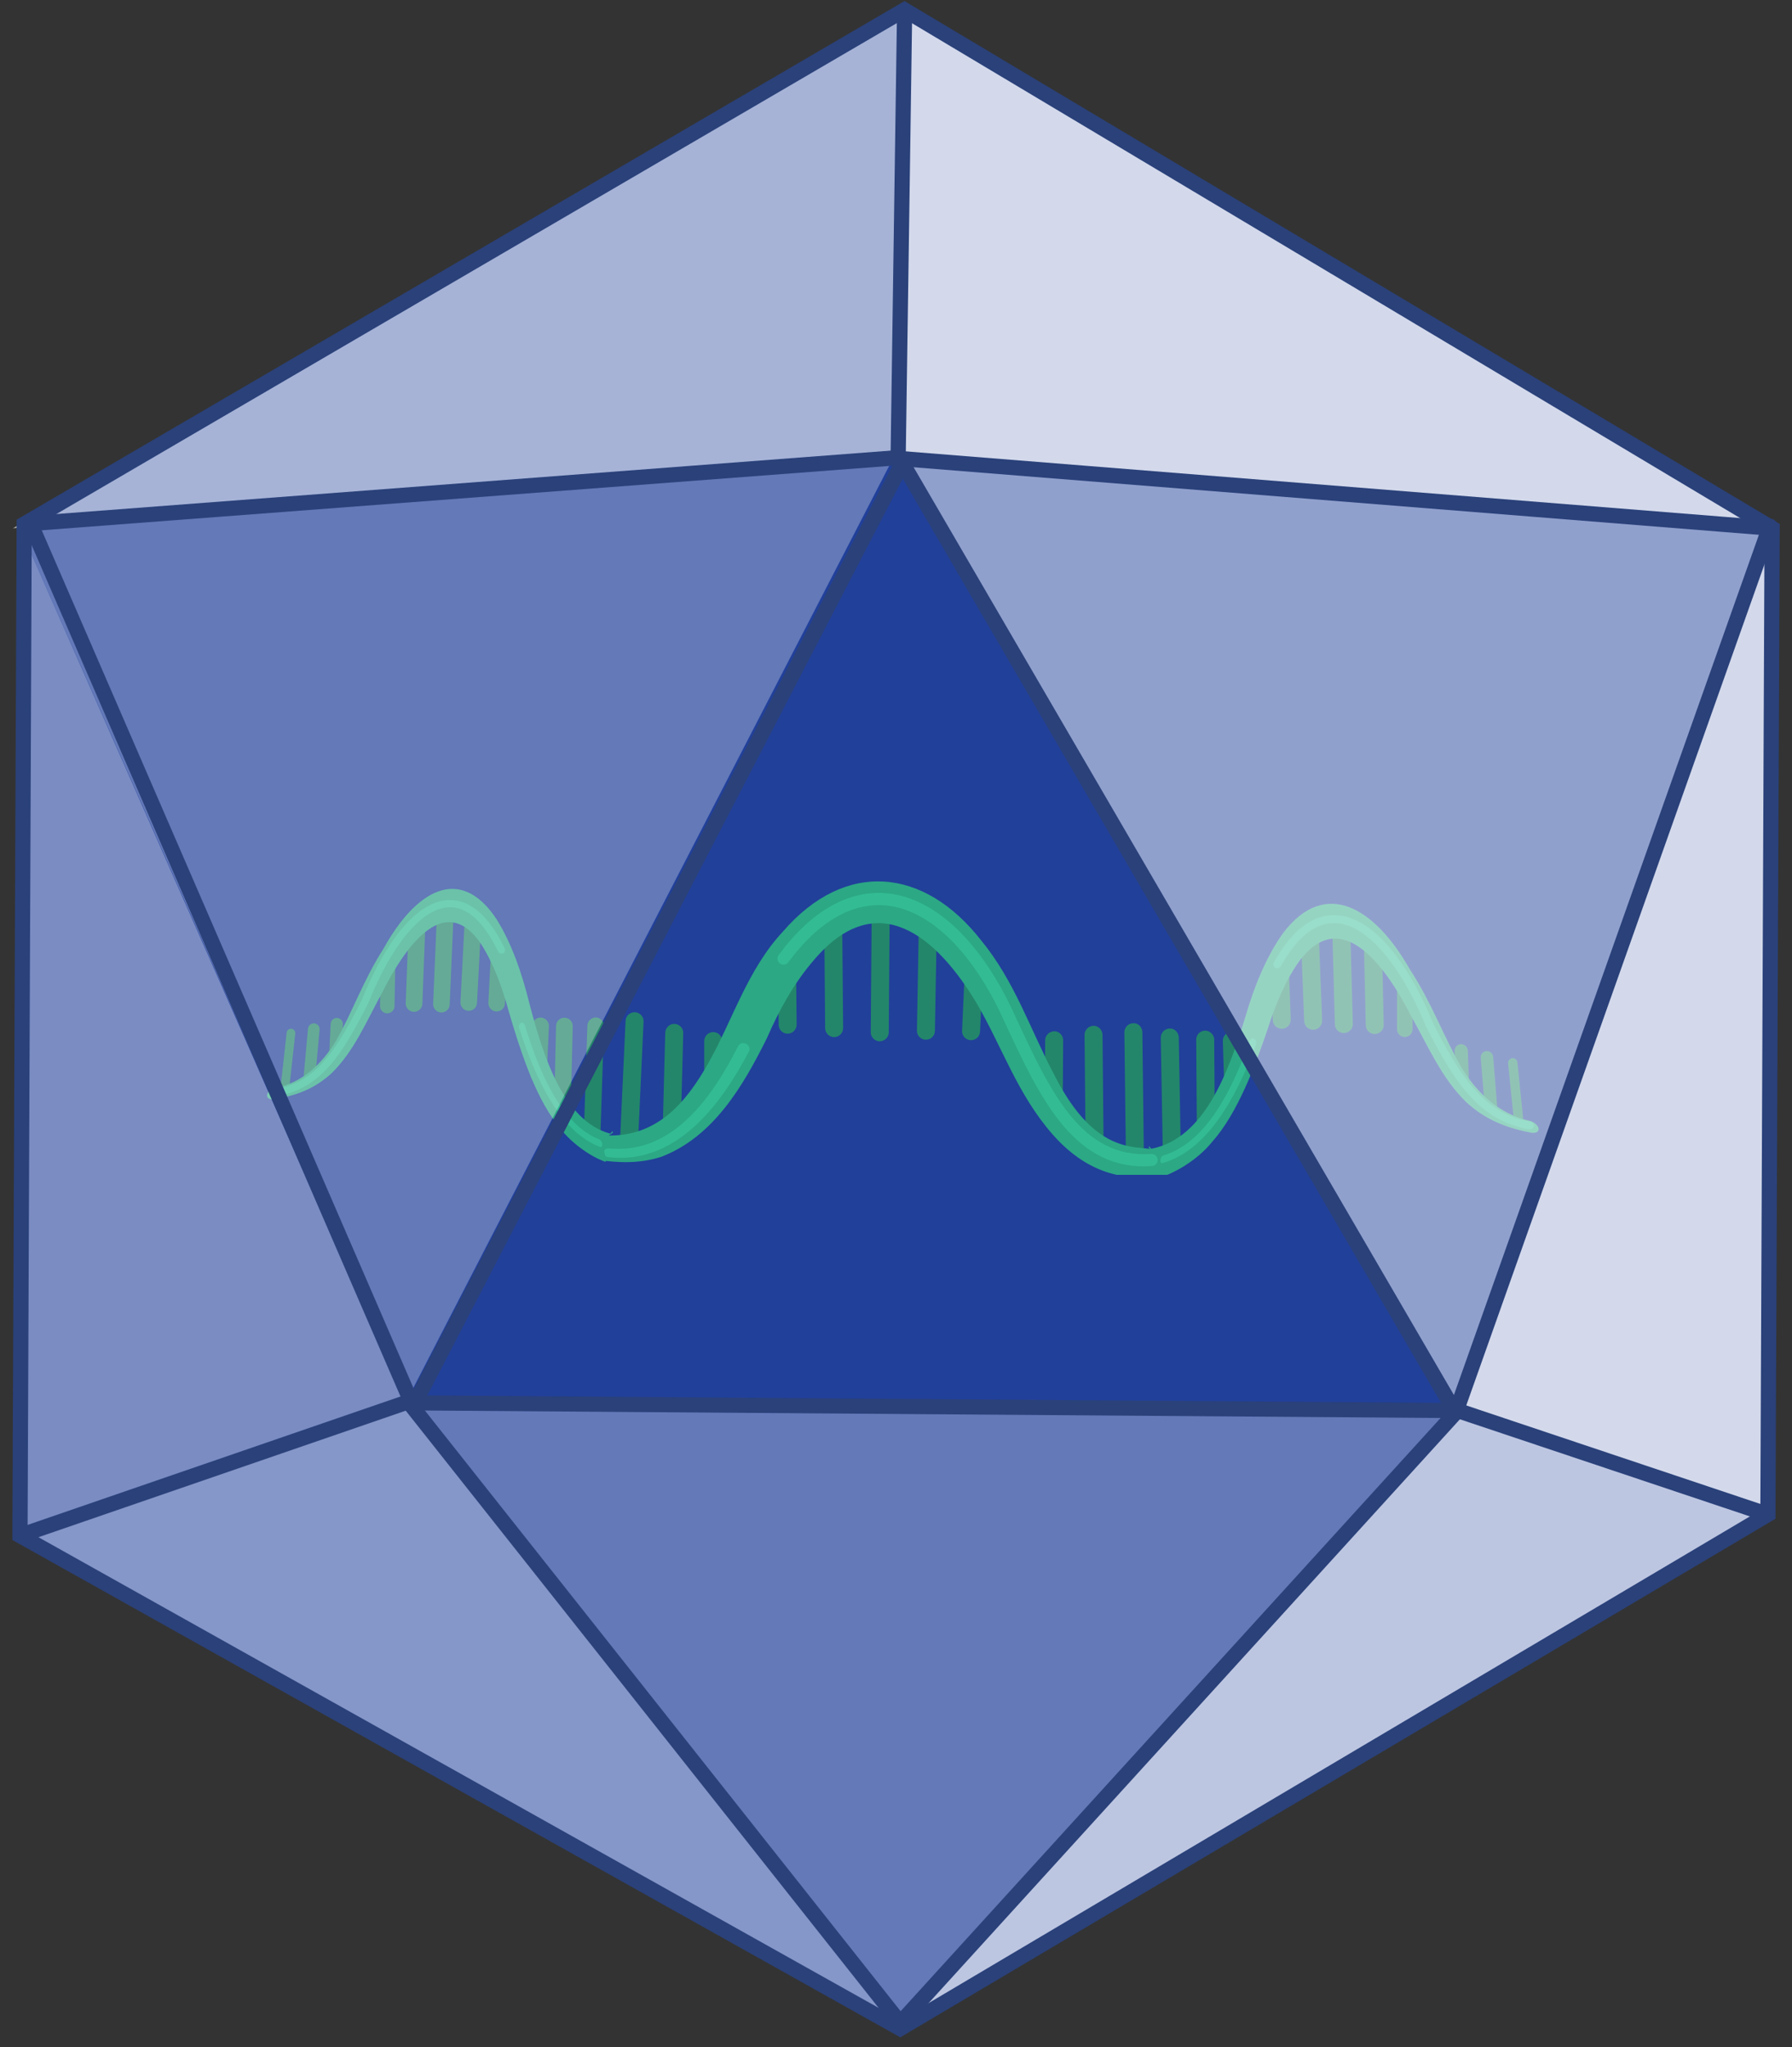 <svg width="134" height="153" viewBox="0 0 134 153" fill="none" xmlns="http://www.w3.org/2000/svg">
<rect x="0" y="0" width="134" height="153" fill="#333333" stroke="none"/>
<g clip-path="url(#clip0_2029_20969)">
<path d="M67.636 0.738L132.517 39.478L132.2 113.177L67.319 151.605L1.492 114.753L1.81 39.16L67.636 0.738Z" fill="#21409A"/>
<g clip-path="url(#clip1_2029_20969)">
<path d="M47.022 86.223C47.022 86.223 46.999 86.223 46.993 86.223C46.623 86.206 46.335 85.888 46.352 85.519L46.779 76.286C46.797 75.916 47.108 75.628 47.483 75.645C47.853 75.663 48.141 75.98 48.124 76.349L47.697 85.583C47.68 85.94 47.385 86.223 47.028 86.223H47.022Z" fill="#23866A"/>
<path d="M50.219 85.341C50.219 85.341 50.207 85.341 50.201 85.341C49.832 85.329 49.538 85.023 49.549 84.648L49.745 77.169C49.757 76.8 50.086 76.494 50.438 76.517C50.807 76.528 51.102 76.834 51.09 77.209L50.894 84.688C50.882 85.052 50.582 85.341 50.224 85.341H50.219Z" fill="#23866A"/>
<path d="M53.335 82.952C52.966 82.952 52.66 82.652 52.66 82.276V77.804C52.66 77.435 52.96 77.129 53.33 77.129C53.699 77.129 54.005 77.429 54.005 77.804V82.276C54.005 82.646 53.705 82.952 53.335 82.952Z" fill="#23866A"/>
<path d="M65.783 77.816C65.413 77.816 65.113 77.51 65.113 77.141L65.183 68.15C65.183 67.781 65.488 67.481 65.858 67.481C66.227 67.481 66.527 67.786 66.527 68.156L66.458 77.147C66.458 77.516 66.152 77.816 65.783 77.816Z" fill="#23866A"/>
<path d="M62.377 77.505C62.008 77.505 61.708 77.21 61.702 76.841L61.633 68.935C61.633 68.566 61.927 68.26 62.297 68.254H62.302C62.672 68.254 62.972 68.548 62.977 68.918L63.047 76.824C63.047 77.193 62.752 77.499 62.383 77.505H62.377Z" fill="#23866A"/>
<path d="M58.899 77.251C58.53 77.251 58.23 76.956 58.224 76.587L58.178 71.982C58.178 71.612 58.472 71.307 58.841 71.301C59.211 71.312 59.517 71.595 59.522 71.964L59.569 76.57C59.569 76.939 59.274 77.245 58.905 77.251H58.899Z" fill="#23866A"/>
<path d="M69.234 77.699C69.234 77.699 69.228 77.699 69.223 77.699C68.853 77.694 68.553 77.388 68.565 77.013L68.703 69.28C68.709 68.91 69.003 68.605 69.39 68.622C69.759 68.628 70.059 68.933 70.048 69.308L69.909 77.041C69.904 77.411 69.603 77.699 69.234 77.699Z" fill="#23866A"/>
<path d="M72.61 77.734C72.61 77.734 72.587 77.734 72.581 77.734C72.211 77.717 71.923 77.405 71.94 77.03L72.154 72.292C72.171 71.923 72.483 71.629 72.858 71.652C73.227 71.669 73.516 71.981 73.498 72.356L73.285 77.094C73.267 77.457 72.973 77.734 72.615 77.734H72.61Z" fill="#23866A"/>
<path d="M84.861 86.629C84.492 86.629 84.192 86.334 84.186 85.965L84.076 77.147C84.076 76.778 84.371 76.472 84.74 76.466C85.115 76.443 85.415 76.76 85.421 77.13L85.53 85.948C85.53 86.317 85.236 86.623 84.867 86.629H84.861Z" fill="#23866A"/>
<path d="M81.848 85.623C81.478 85.623 81.178 85.329 81.173 84.959L81.098 77.342C81.098 76.972 81.392 76.667 81.761 76.661C82.113 76.644 82.436 76.955 82.442 77.325L82.517 84.942C82.517 85.311 82.223 85.617 81.854 85.623H81.848Z" fill="#23866A"/>
<path d="M78.796 82.489C78.427 82.489 78.127 82.183 78.127 81.814L78.156 77.734C78.156 77.365 78.467 77.088 78.831 77.064C79.2 77.064 79.5 77.37 79.5 77.74L79.472 81.82C79.472 82.189 79.166 82.489 78.796 82.489Z" fill="#23866A"/>
<path d="M45.411 84.856C49.128 84.948 51.269 82.444 52.954 79.472C54.818 76.165 55.897 72.449 58.557 69.604C63.209 64.237 69.1 64.82 73.365 70.273C75.881 73.332 77.018 76.892 78.79 80.239C82.904 88.417 86.88 84.296 87.18 86.899C87.186 87.464 86.747 87.932 86.193 87.972C84.843 88.076 83.371 87.915 82.05 87.32C80.717 86.737 79.603 85.791 78.715 84.781C76.077 81.774 74.963 78.289 73.048 75.005C70.099 70.06 65.655 66.159 60.906 71.693C59.394 73.424 58.269 75.467 57.34 77.596C55.608 81.07 53.387 84.942 49.451 86.449C47.985 86.916 46.641 86.905 45.325 86.76C44.8 86.703 44.425 86.229 44.482 85.71C44.534 85.225 44.944 84.873 45.411 84.862V84.856Z" fill="#2CA884"/>
<path opacity="0.6" d="M85.559 87.164C80.129 87.164 77.671 81.866 75.074 76.268C72.754 71.144 69.557 68.01 66.308 67.67C63.74 67.404 61.195 68.864 58.95 71.906C58.806 72.108 58.523 72.148 58.322 71.998C58.12 71.854 58.079 71.571 58.229 71.369C60.676 68.056 63.498 66.464 66.401 66.769C69.978 67.145 73.435 70.469 75.888 75.887C78.554 81.629 80.856 86.592 86.085 86.24C86.327 86.229 86.546 86.408 86.564 86.656C86.581 86.904 86.396 87.117 86.148 87.135C85.946 87.146 85.75 87.158 85.559 87.158V87.164Z" fill="#37C99E"/>
<path opacity="0.6" d="M55.977 78.612C53.905 82.576 50.512 87.1 45.451 86.466C45.036 86.425 45.076 85.796 45.503 85.819C50.281 86.316 53.27 81.982 55.192 78.19C55.469 77.671 56.266 78.092 55.983 78.617L55.977 78.612Z" fill="#37C99E"/>
<path d="M87.618 86.292C87.255 86.292 86.955 85.998 86.943 85.634L86.799 77.549C86.793 77.18 87.087 76.874 87.457 76.862C87.826 76.84 88.132 77.151 88.144 77.52L88.288 85.605C88.293 85.975 87.999 86.281 87.63 86.292C87.63 86.292 87.624 86.292 87.618 86.292Z" fill="#23866A"/>
<path d="M90.171 84.752C89.801 84.752 89.501 84.452 89.495 84.083L89.449 77.695C89.449 77.325 89.743 77.019 90.119 77.019C90.465 77.025 90.794 77.314 90.794 77.689L90.84 84.077C90.84 84.447 90.546 84.752 90.171 84.752Z" fill="#23866A"/>
<path d="M92.225 82.155C91.861 82.155 91.567 81.866 91.555 81.503L91.44 77.798C91.428 77.429 91.723 77.117 92.092 77.106C92.45 77.106 92.773 77.388 92.784 77.758L92.9 81.463C92.911 81.832 92.617 82.143 92.248 82.155C92.242 82.155 92.236 82.155 92.225 82.155Z" fill="#23866A"/>
<path d="M100.487 77.203C100.123 77.203 99.823 76.915 99.818 76.551L99.621 69.476C99.61 69.107 99.904 68.795 100.274 68.784C100.66 68.772 100.954 69.066 100.966 69.436L101.162 76.511C101.174 76.88 100.879 77.192 100.51 77.203C100.504 77.203 100.499 77.203 100.493 77.203H100.487Z" fill="#23866A"/>
<path d="M98.191 76.956C97.833 76.956 97.533 76.674 97.522 76.31L97.268 69.829C97.256 69.46 97.545 69.143 97.914 69.131C98.272 69.12 98.595 69.408 98.612 69.778L98.866 76.258C98.878 76.627 98.589 76.945 98.22 76.956C98.214 76.956 98.203 76.956 98.191 76.956Z" fill="#23866A"/>
<path d="M95.843 76.881C95.486 76.881 95.185 76.599 95.174 76.235L95.03 72.374C95.018 72.005 95.307 71.693 95.676 71.676C96.045 71.665 96.357 71.953 96.374 72.323L96.519 76.183C96.53 76.552 96.242 76.864 95.872 76.881C95.866 76.881 95.855 76.881 95.849 76.881H95.843Z" fill="#23866A"/>
<path d="M102.796 77.274C102.433 77.274 102.133 76.985 102.127 76.616L101.994 70.862C101.988 70.493 102.283 70.182 102.652 70.176C102.652 70.176 102.664 70.176 102.669 70.176C103.033 70.176 103.333 70.464 103.339 70.834L103.472 76.587C103.477 76.957 103.183 77.268 102.814 77.274C102.814 77.274 102.802 77.274 102.796 77.274Z" fill="#23866A"/>
<path d="M105.048 77.498C104.725 77.498 104.465 77.239 104.465 76.915V73.649C104.459 73.326 104.719 73.066 105.042 73.061C105.365 73.061 105.625 73.32 105.625 73.643V76.91C105.631 77.233 105.371 77.493 105.048 77.498Z" fill="#23866A"/>
<path d="M113.537 83.92C113.358 83.92 113.208 83.788 113.19 83.603L112.769 79.465C112.752 79.275 112.89 79.102 113.081 79.079C113.271 79.055 113.444 79.2 113.467 79.39L113.889 83.528C113.906 83.718 113.767 83.891 113.577 83.915C113.565 83.915 113.554 83.915 113.542 83.915L113.537 83.92Z" fill="#23866A"/>
<path d="M111.486 83.095C111.244 83.095 111.042 82.911 111.019 82.663L110.725 79.05C110.701 78.79 110.898 78.565 111.152 78.548C111.405 78.531 111.636 78.721 111.654 78.975L111.948 82.588C111.971 82.847 111.775 83.072 111.521 83.09C111.509 83.09 111.498 83.09 111.48 83.09L111.486 83.095Z" fill="#23866A"/>
<path d="M109.334 81.07C109.068 81.07 108.849 80.857 108.837 80.592L108.768 78.543C108.756 78.266 108.976 78.041 109.247 78.029C109.512 78.029 109.749 78.237 109.761 78.508L109.83 80.557C109.841 80.834 109.622 81.059 109.351 81.07C109.351 81.07 109.339 81.07 109.334 81.07Z" fill="#23866A"/>
<path d="M86.09 85.849C90.078 85.082 91.861 80.084 93.09 76.102C93.748 73.823 94.648 71.543 95.952 69.72C99.138 65.53 102.848 67.89 105.439 72.467C107.078 74.96 108.007 77.603 109.317 79.83C110.454 81.683 112.151 83.281 114.407 83.766C114.759 83.864 115.048 84.141 115.054 84.378C115.054 84.603 114.794 84.712 114.465 84.643C113.622 84.481 112.722 84.239 111.88 83.852C111.037 83.477 110.281 82.952 109.652 82.375C107.794 80.569 106.836 78.272 105.503 75.9C103.616 72.218 100.367 67.7 97.239 71.716C96.189 73.136 95.404 74.96 94.804 76.876C93.869 79.611 92.571 83.154 90.666 85.301C89.535 86.715 87.793 87.702 86.552 88.059C86.229 88.169 86.731 87.073 86.777 86.599C86.817 86.166 85.646 85.814 85.94 85.676L86.102 85.867L86.09 85.849Z" fill="#2CA884"/>
<path opacity="0.6" d="M114.402 84.399C114.402 84.399 114.367 84.399 114.35 84.399C110.529 83.753 108.683 80.7 106.669 76.782C104.713 72.027 102.197 69.124 99.929 68.986C98.417 68.893 97.014 69.978 95.768 72.211C95.687 72.35 95.508 72.402 95.37 72.321C95.225 72.24 95.179 72.061 95.254 71.923C96.622 69.476 98.209 68.293 99.957 68.397C102.497 68.547 105.134 71.513 107.194 76.534C109.127 80.285 110.893 83.216 114.448 83.822C114.609 83.851 114.713 84.001 114.69 84.157C114.667 84.301 114.54 84.399 114.402 84.399Z" fill="#37C99E"/>
<g opacity="0.6">
<path d="M93.893 78.121C92.456 81.988 90.298 85.952 86.945 86.916C86.691 87.008 86.726 86.454 86.985 86.351C90.136 85.416 92.098 81.584 93.42 77.856C93.593 77.394 94.072 77.66 93.899 78.121H93.893Z" fill="#37C99E"/>
</g>
<path d="M44.292 85.052C44.292 85.052 44.28 85.052 44.269 85.052C43.928 85.04 43.657 84.751 43.668 84.411L43.922 76.638C43.934 76.291 44.24 76.026 44.563 76.037C44.903 76.049 45.175 76.338 45.163 76.678L44.909 84.451C44.898 84.786 44.62 85.052 44.286 85.052H44.292Z" fill="#23866A"/>
<path d="M42.059 83.441H42.042C41.701 83.436 41.424 83.147 41.436 82.807L41.58 76.661C41.586 76.32 41.863 76.055 42.203 76.055H42.221C42.561 76.061 42.838 76.349 42.827 76.689L42.682 82.835C42.677 83.176 42.4 83.441 42.059 83.441Z" fill="#23866A"/>
<path d="M40.27 80.845C40.27 80.845 40.253 80.845 40.242 80.845C39.901 80.828 39.63 80.539 39.647 80.199L39.803 76.638C39.82 76.292 40.115 76.026 40.449 76.044C40.79 76.061 41.061 76.35 41.044 76.69L40.888 80.251C40.871 80.585 40.599 80.845 40.265 80.845H40.27Z" fill="#23866A"/>
<path d="M33.011 75.664C33.011 75.664 32.993 75.664 32.982 75.664C32.641 75.652 32.37 75.358 32.388 75.017L32.676 68.219C32.688 67.879 32.999 67.596 33.322 67.625C33.663 67.637 33.934 67.931 33.917 68.271L33.628 75.07C33.617 75.404 33.34 75.664 33.005 75.664H33.011Z" fill="#23866A"/>
<path d="M35.054 75.543C35.054 75.543 35.031 75.543 35.019 75.543C34.679 75.525 34.413 75.231 34.431 74.89L34.754 68.664C34.771 68.323 35.071 68.058 35.406 68.075C35.746 68.092 36.012 68.387 35.994 68.727L35.671 74.954C35.654 75.289 35.377 75.543 35.048 75.543H35.054Z" fill="#23866A"/>
<path d="M37.142 75.589C37.142 75.589 37.118 75.589 37.107 75.589C36.767 75.572 36.501 75.277 36.518 74.937L36.709 71.226C36.726 70.886 37.02 70.62 37.361 70.638C37.701 70.655 37.967 70.949 37.95 71.29L37.759 75C37.742 75.335 37.471 75.589 37.136 75.589H37.142Z" fill="#23866A"/>
<path d="M30.962 75.617C30.962 75.617 30.944 75.617 30.938 75.617C30.598 75.606 30.327 75.317 30.338 74.971L30.546 69.436C30.558 69.096 30.863 68.825 31.192 68.836C31.533 68.848 31.804 69.136 31.793 69.483L31.585 75.017C31.573 75.352 31.296 75.617 30.962 75.617Z" fill="#23866A"/>
<path d="M28.959 75.726C28.959 75.726 28.953 75.726 28.947 75.726C28.647 75.726 28.41 75.472 28.416 75.178L28.474 72.039C28.474 71.744 28.722 71.508 29.016 71.508C29.016 71.508 29.022 71.508 29.028 71.508C29.328 71.508 29.564 71.762 29.559 72.056L29.501 75.195C29.501 75.49 29.253 75.726 28.959 75.726Z" fill="#23866A"/>
<path d="M21.319 81.492C21.319 81.492 21.296 81.492 21.284 81.492C21.105 81.475 20.978 81.314 20.996 81.135L21.434 77.17C21.452 76.991 21.619 76.858 21.792 76.882C21.971 76.899 22.098 77.06 22.081 77.239L21.642 81.204C21.625 81.371 21.48 81.492 21.319 81.492Z" fill="#23866A"/>
<path d="M23.148 80.799C23.148 80.799 23.119 80.799 23.107 80.799C22.871 80.776 22.692 80.568 22.715 80.332L23.032 76.869C23.055 76.632 23.269 76.454 23.506 76.477C23.742 76.5 23.921 76.707 23.898 76.944L23.581 80.407C23.557 80.632 23.373 80.799 23.148 80.799Z" fill="#23866A"/>
<path d="M25.093 78.958C25.093 78.958 25.076 78.958 25.07 78.958C24.816 78.947 24.62 78.733 24.631 78.479L24.724 76.511C24.735 76.257 24.96 76.061 25.203 76.073C25.457 76.084 25.653 76.298 25.641 76.552L25.549 78.52C25.537 78.768 25.335 78.958 25.093 78.958Z" fill="#23866A"/>
<path d="M45.649 84.724C42.123 83.784 40.611 78.89 39.589 74.995C39.041 72.767 38.274 70.528 37.143 68.71C34.378 64.52 31.049 66.604 28.683 70.886C27.188 73.206 26.323 75.704 25.128 77.776C24.089 79.501 22.56 80.956 20.552 81.308C20.24 81.383 19.975 81.637 19.969 81.862C19.963 82.075 20.194 82.197 20.488 82.145C21.238 82.029 22.041 81.839 22.797 81.51C23.552 81.187 24.228 80.725 24.799 80.2C26.478 78.555 27.367 76.391 28.579 74.175C30.31 70.724 33.265 66.54 35.977 70.557C36.889 71.971 37.552 73.765 38.06 75.641C38.845 78.319 39.947 81.798 41.603 83.951C42.584 85.365 44.114 86.403 45.216 86.807C45.499 86.929 45.072 85.85 45.037 85.394C45.008 84.972 46.053 84.695 45.793 84.545L45.643 84.718L45.649 84.724Z" fill="#2CA884"/>
<path opacity="0.6" d="M20.541 81.918C20.408 81.918 20.293 81.82 20.275 81.681C20.258 81.531 20.362 81.398 20.512 81.381C23.663 80.977 25.273 78.247 27.056 74.716C28.931 70.064 31.303 67.341 33.542 67.26C33.577 67.26 33.611 67.26 33.646 67.26C35.199 67.26 36.578 68.477 37.743 70.878C37.807 71.011 37.755 71.172 37.616 71.242C37.478 71.311 37.322 71.253 37.253 71.115C36.162 68.87 34.916 67.745 33.56 67.802C31.569 67.871 29.324 70.538 27.547 74.941C25.683 78.634 23.992 81.479 20.581 81.918C20.57 81.918 20.558 81.918 20.547 81.918H20.541Z" fill="#37C99E"/>
<g opacity="0.6">
<path d="M38.846 76.899C40.063 80.69 41.916 84.609 44.876 85.711C45.101 85.809 45.078 85.278 44.847 85.163C42.066 84.106 40.38 80.321 39.267 76.668C39.123 76.212 38.69 76.449 38.84 76.899H38.846Z" fill="#37C99E"/>
</g>
</g>
<path opacity="0.8" d="M132.516 39.478L66.793 34.226L67.635 0.738L132.516 39.478Z" fill="white"/>
<path opacity="0.6" d="M0.967 39.477L66.898 34.335L67.844 0.42L0.967 39.477Z" fill="white"/>
<path opacity="0.5" d="M66.793 34.227L109 105.41L132.516 39.478L66.793 34.227Z" fill="white"/>
<path opacity="0.3" d="M66.794 34.227L30.358 104.781L1.498 39.478L66.794 34.227Z" fill="white"/>
<path opacity="0.8" d="M132.198 113.178L109 105.41L132.516 39.478L132.198 113.178Z" fill="white"/>
<path opacity="0.3" d="M67.318 151.606L109 105.41L30.258 104.781L67.318 151.606Z" fill="white"/>
<path opacity="0.7" d="M67.318 151.606L109 105.41L132.199 113.178L67.318 151.606Z" fill="white"/>
<path opacity="0.45" d="M67.145 151.605L30.31 104.832L1.18 114.752L67.145 151.605Z" fill="white"/>
<path opacity="0.4" d="M1.18 114.753L30.31 104.833L1.497 39.478L1.18 114.753Z" fill="white"/>
<path d="M67.324 152.257L67.041 152.095L0.926 115.087V114.752L1.243 38.837L67.636 0.08L133.082 39.154V39.478L132.764 113.5L132.487 113.662L67.324 152.251V152.257ZM2.063 114.423L67.312 150.953L131.633 112.86L131.945 39.806L67.63 1.396L2.374 39.489L2.063 114.423Z" fill="#2A417A"/>
<path d="M132.469 40.043L66.792 34.797L1.848 39.725L1.768 38.6L66.792 33.66H66.839L132.556 38.912L132.469 40.043Z" fill="#2A417A"/>
<path d="M67.077 0.728L66.596 33.953L67.732 33.97L68.214 0.745L67.077 0.728Z" fill="#2A417A"/>
<path d="M1.676 115.29L1.312 114.217L30.218 104.268H30.316L109.093 104.845L109.179 104.874L132.378 112.641L132.02 113.714L108.902 105.976L30.403 105.399L1.676 115.29Z" fill="#2A417A"/>
<path d="M108.846 106.154C108.644 106.154 108.459 106.05 108.355 105.871L67.504 35.773L31.396 105.363C31.298 105.56 31.102 105.675 30.871 105.669C30.652 105.663 30.456 105.531 30.369 105.329L1.919 39.703C1.792 39.414 1.925 39.08 2.214 38.958C2.502 38.831 2.837 38.964 2.958 39.253L30.94 103.782L66.973 34.336C67.071 34.151 67.256 34.036 67.463 34.03C67.694 34.019 67.862 34.134 67.966 34.313L108.719 104.25L131.819 39.137C131.923 38.843 132.246 38.687 132.54 38.791C132.835 38.895 132.99 39.218 132.886 39.512L109.376 105.779C109.301 105.987 109.117 106.131 108.897 106.154C108.88 106.154 108.863 106.154 108.846 106.154Z" fill="#2A417A"/>
<path d="M67.289 152.055L30.027 105.028L30.91 104.324L67.347 150.3L108.579 105.028L109.416 105.79L67.289 152.055Z" fill="#2A417A"/>
</g>
<defs>
<clipPath id="clip0_2029_20969">
<rect width="132.156" height="152.177" fill="white" transform="translate(0.926 0.08)"/>
</clipPath>
<clipPath id="clip1_2029_20969">
<rect width="96.372" height="21.929" fill="white" transform="translate(18.814 65.867)"/>
</clipPath>
</defs>
</svg>
